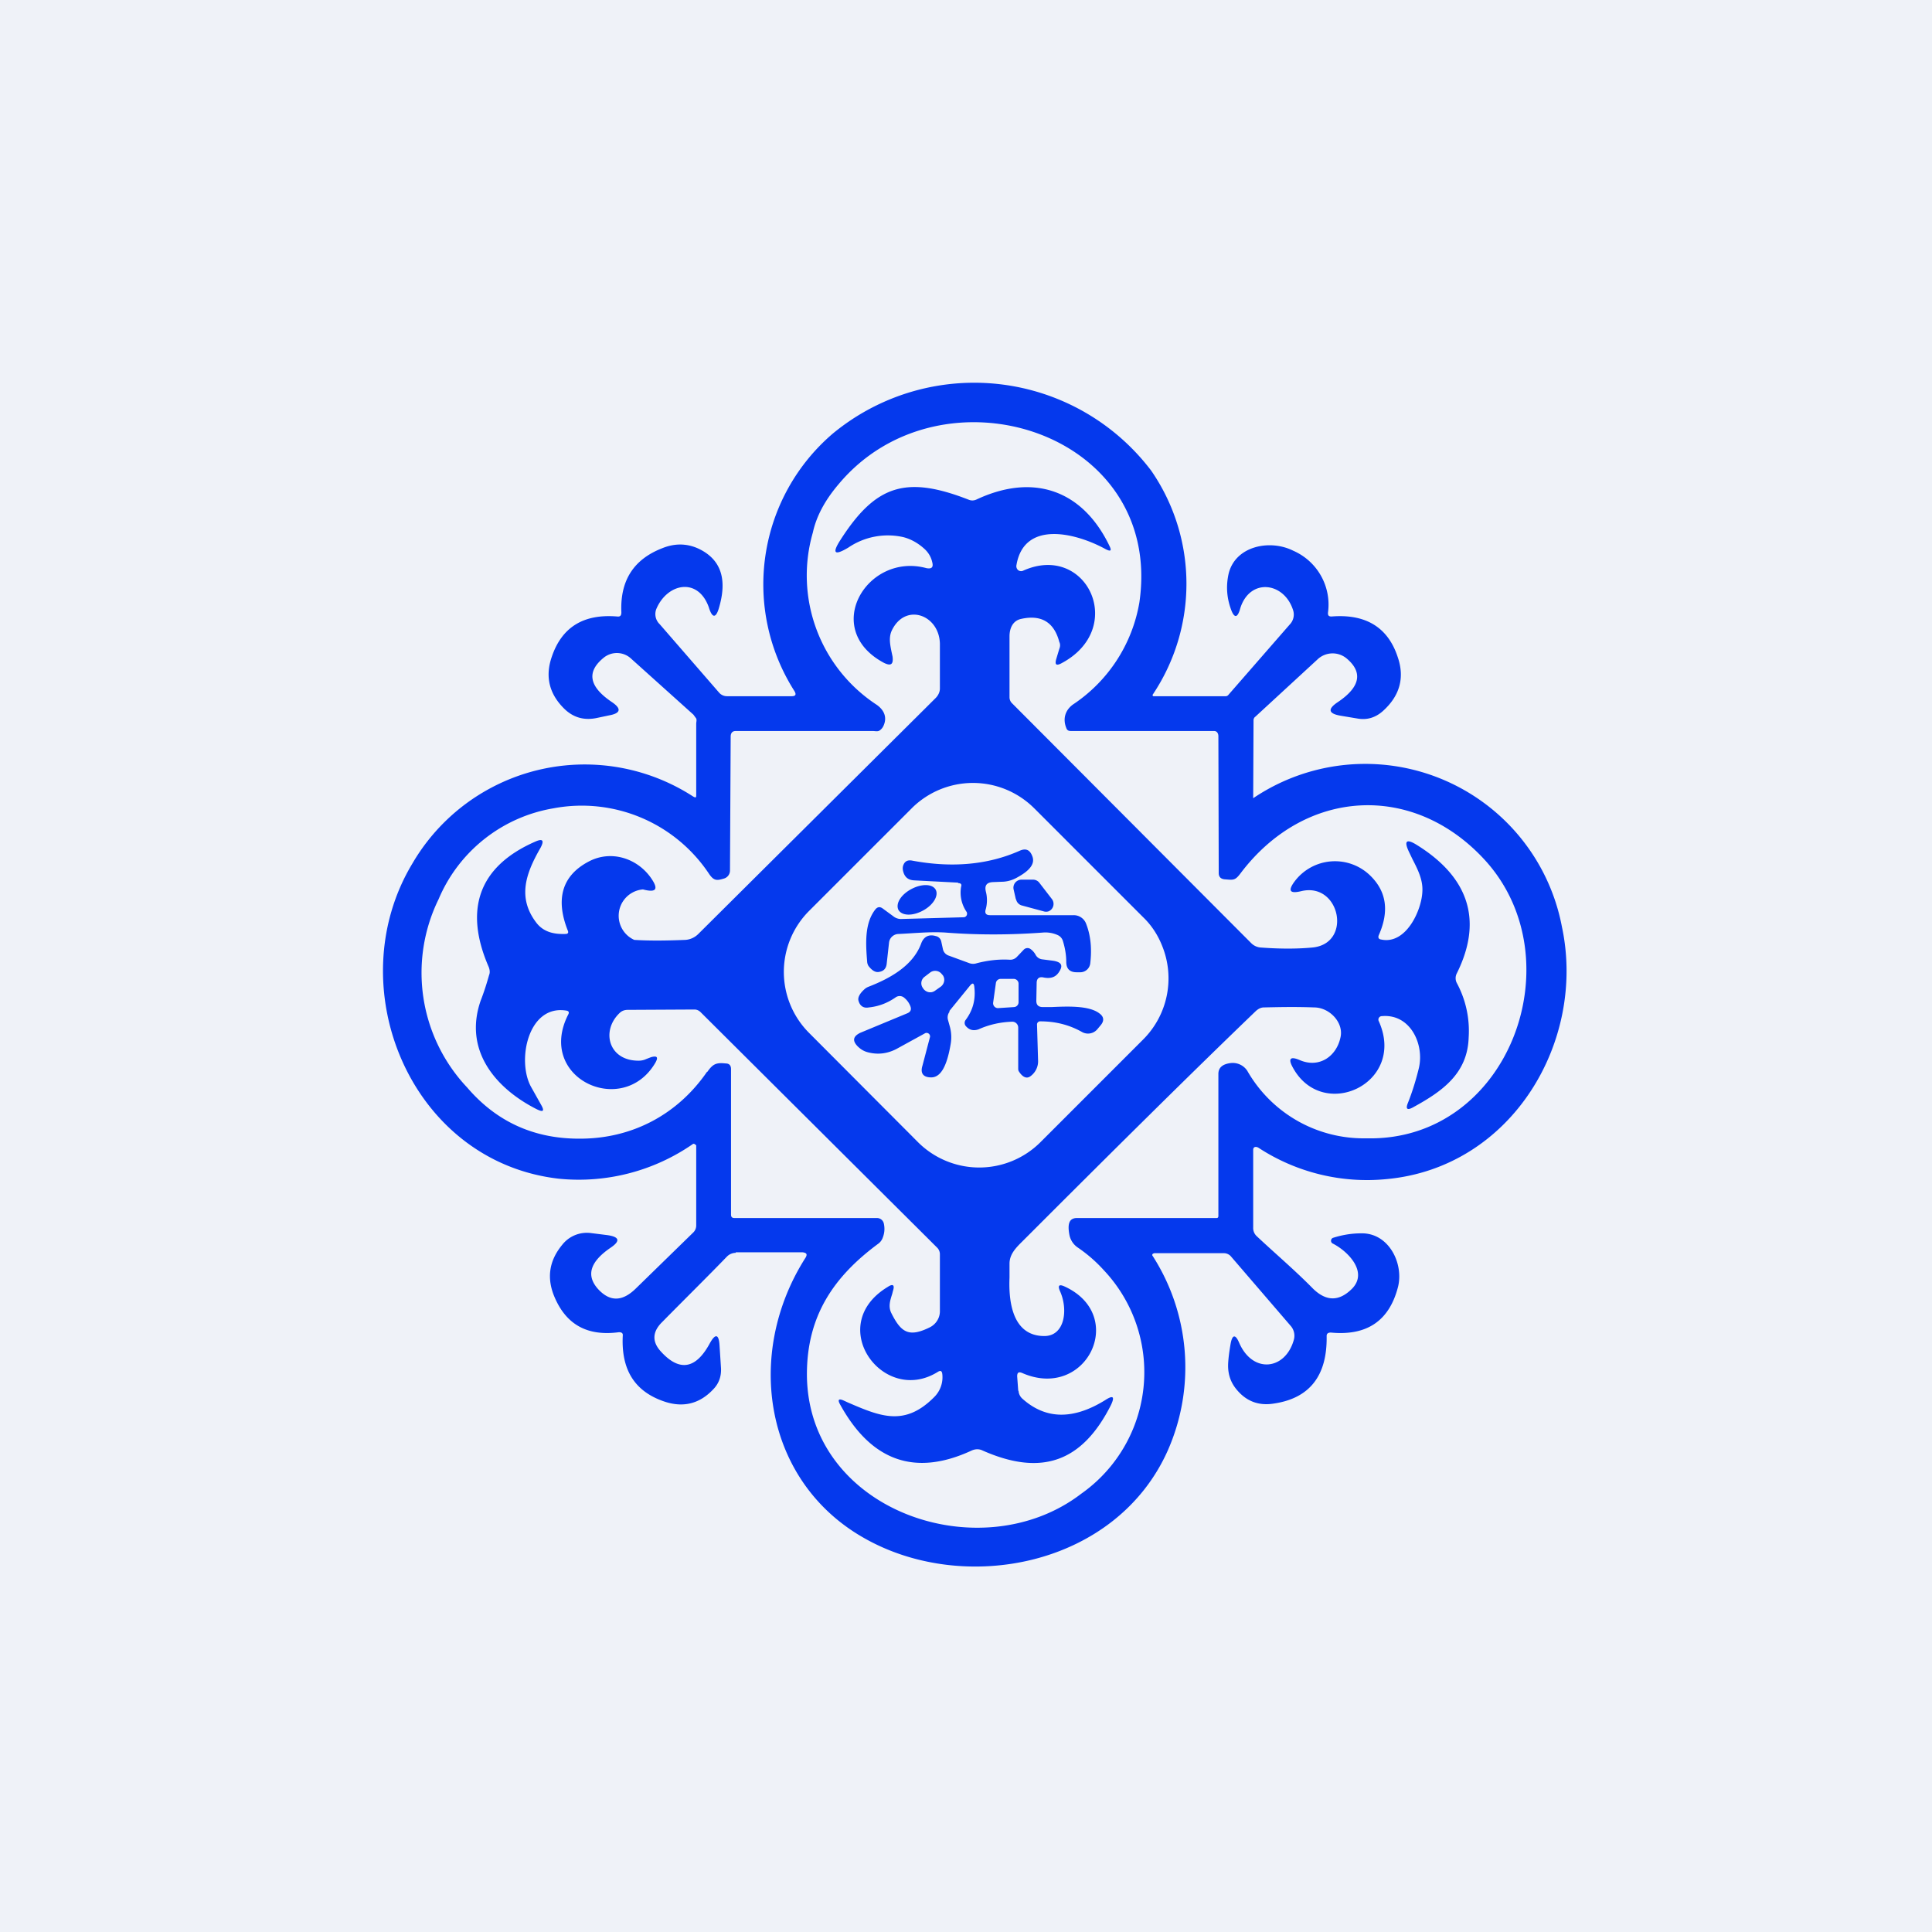 <?xml version="1.0" encoding="UTF-8"?>
<!-- generated by Finnhub -->
<svg viewBox="0 0 55.5 55.5" xmlns="http://www.w3.org/2000/svg">
<path d="M 0,0 H 55.5 V 55.5 H 0 Z" fill="rgb(239, 242, 248)"/>
<path d="M 21.13,35.975 H 23.06 C 23.17,35.99 23.2,36.03 23.14,36.13 C 21.38,38.89 21.95,42.54 24.8,44.17 C 27.7,45.84 32.07,44.99 33.55,41.66 A 5.92,5.92 0 0,0 33.1,36.06 A 0.05,0.05 0 0,1 33.13,36.01 L 33.16,36 H 35.16 C 35.23,36 35.3,36.03 35.35,36.08 L 37.07,38.08 A 0.43,0.43 0 0,1 37.17,38.48 C 36.93,39.36 35.99,39.47 35.6,38.58 C 35.49,38.32 35.4,38.33 35.35,38.61 C 35.32,38.79 35.29,38.98 35.28,39.18 C 35.27,39.45 35.34,39.69 35.51,39.9 C 35.79,40.25 36.15,40.39 36.59,40.32 C 37.62,40.17 38.13,39.52 38.11,38.38 C 38.11,38.31 38.15,38.28 38.23,38.28 C 39.27,38.38 39.91,37.94 40.16,36.97 C 40.33,36.29 39.89,35.41 39.1,35.43 C 38.81,35.43 38.54,35.48 38.29,35.56 A 0.09,0.09 0 0,0 38.28,35.72 C 38.72,35.94 39.31,36.54 38.84,37.02 C 38.47,37.39 38.1,37.39 37.72,37.02 C 37.2,36.49 36.61,35.99 36.1,35.51 A 0.32,0.32 0 0,1 36,35.26 V 33.03 C 36,32.94 36.08,32.93 36.15,32.97 A 5.7,5.7 0 0,0 39.85,33.87 C 43.43,33.53 45.57,29.92 44.87,26.63 A 5.75,5.75 0 0,0 36,22.93 L 36.01,20.69 C 36.01,20.65 36.03,20.61 36.06,20.59 L 37.84,18.95 A 0.63,0.63 0 0,1 38.69,18.92 C 39.16,19.32 39.07,19.74 38.43,20.17 C 38.13,20.37 38.16,20.5 38.51,20.56 L 38.99,20.64 C 39.26,20.69 39.5,20.62 39.71,20.44 C 40.21,20 40.36,19.47 40.15,18.87 C 39.87,18.02 39.23,17.63 38.25,17.71 C 38.17,17.71 38.14,17.68 38.15,17.59 A 1.69,1.69 0 0,0 37.15,15.82 C 36.47,15.48 35.47,15.69 35.29,16.5 C 35.22,16.83 35.24,17.15 35.35,17.47 C 35.45,17.77 35.55,17.77 35.63,17.47 C 35.91,16.59 36.9,16.72 37.15,17.54 A 0.41,0.41 0 0,1 37.05,17.94 L 35.28,19.97 A 0.1,0.1 0 0,1 35.2,20 H 33.13 L 33.11,19.98 V 19.96 A 5.72,5.72 0 0,0 33.07,13.52 A 6.38,6.38 0 0,0 23.93,12.45 A 5.7,5.7 0 0,0 22.82,19.85 C 22.88,19.95 22.86,20 22.74,20 H 20.89 A 0.3,0.3 0 0,1 20.66,19.9 L 18.95,17.93 A 0.4,0.4 0 0,1 18.86,17.48 C 19.18,16.75 20.05,16.58 20.36,17.44 C 20.46,17.77 20.57,17.77 20.66,17.44 C 20.87,16.71 20.74,16.19 20.26,15.87 C 19.88,15.62 19.46,15.57 19.02,15.75 C 18.2,16.07 17.81,16.68 17.85,17.59 C 17.85,17.68 17.82,17.72 17.73,17.71 C 16.77,17.63 16.14,18.01 15.85,18.87 C 15.66,19.42 15.77,19.91 16.18,20.33 C 16.44,20.6 16.75,20.7 17.12,20.63 L 17.5,20.55 C 17.83,20.49 17.86,20.36 17.58,20.17 C 16.91,19.72 16.84,19.29 17.36,18.88 A 0.6,0.6 0 0,1 18.14,18.93 L 19.92,20.53 L 20,20.64 C 20.02,20.69 20,20.74 20,20.79 V 22.81 C 20,22.91 20,22.93 19.91,22.88 A 5.73,5.73 0 0,0 11.85,24.8 C 9.72,28.33 11.78,33.37 16.05,33.86 A 5.75,5.75 0 0,0 19.91,32.86 A 0.05,0.05 0 0,1 19.96,32.87 L 20,32.9 V 35.2 A 0.28,0.28 0 0,1 19.91,35.41 L 18.28,37 C 17.88,37.4 17.52,37.4 17.18,37.03 C 16.83,36.64 16.95,36.25 17.53,35.85 C 17.83,35.65 17.8,35.53 17.44,35.48 L 16.96,35.42 A 0.9,0.9 0 0,0 16.15,35.76 C 15.77,36.22 15.7,36.72 15.93,37.26 C 16.27,38.06 16.88,38.39 17.78,38.27 C 17.86,38.27 17.9,38.3 17.89,38.37 C 17.84,39.37 18.25,39.99 19.11,40.27 C 19.64,40.44 20.1,40.32 20.48,39.92 C 20.66,39.74 20.73,39.52 20.71,39.27 L 20.67,38.65 C 20.65,38.32 20.55,38.3 20.39,38.59 C 19.99,39.33 19.52,39.41 18.99,38.83 C 18.72,38.54 18.74,38.25 19.03,37.97 C 19.56,37.43 20.36,36.64 20.88,36.1 A 0.36,0.36 0 0,1 21.14,35.99 Z M 20.32,30.79 C 20.48,30.56 20.58,30.52 20.85,30.55 C 20.95,30.55 21,30.61 21,30.71 V 34.89 C 21,34.96 21.03,34.99 21.1,34.99 H 25.19 A 0.2,0.2 0 0,1 25.39,35.15 C 25.42,35.29 25.41,35.42 25.36,35.55 A 0.37,0.37 0 0,1 25.24,35.72 C 23.95,36.67 23.18,37.8 23.18,39.48 C 23.19,43.41 28.18,45.12 31.06,42.91 A 4.27,4.27 0 0,0 31.71,36.49 A 4.16,4.16 0 0,0 30.95,35.83 A 0.57,0.57 0 0,1 30.72,35.47 C 30.66,35.15 30.72,35 30.92,34.99 H 34.95 C 34.99,34.99 35,34.96 35,34.93 V 30.85 C 35,30.67 35.12,30.57 35.34,30.54 A 0.5,0.5 0 0,1 35.83,30.76 A 3.85,3.85 0 0,0 39.25,32.7 C 43.35,32.8 45.27,27.56 42.65,24.7 C 40.6,22.47 37.5,22.64 35.65,25.07 C 35.48,25.3 35.44,25.28 35.18,25.26 C 35.07,25.25 35.01,25.19 35.01,25.08 L 35,21.15 C 35,21.07 34.96,21 34.88,21 H 30.8 C 30.72,21 30.66,21 30.63,20.91 C 30.53,20.66 30.59,20.41 30.82,20.24 A 4.41,4.41 0 0,0 32.73,17.31 C 33.45,12.38 27.03,10.39 24.09,13.91 C 23.69,14.38 23.45,14.84 23.35,15.3 A 4.44,4.44 0 0,0 25.19,20.25 C 25.4,20.4 25.49,20.61 25.38,20.85 A 0.32,0.32 0 0,1 25.26,20.99 C 25.2,21.02 25.14,21 25.08,21 H 21.13 C 21.03,21 20.99,21.07 20.99,21.16 L 20.97,25.01 A 0.24,0.24 0 0,1 20.79,25.24 C 20.59,25.3 20.51,25.3 20.38,25.12 A 4.39,4.39 0 0,0 15.9,23.22 A 4.37,4.37 0 0,0 12.6,25.83 A 4.8,4.8 0 0,0 13.42,31.24 C 14.25,32.21 15.32,32.71 16.63,32.71 C 18.16,32.72 19.47,32.01 20.31,30.79 Z" fill="rgb(5, 57, 237)" fill-rule="evenodd"/>
<path d="M 29.25,39.945 L 29.22,39.54 C 29.22,39.43 29.26,39.4 29.36,39.44 C 31.2,40.25 32.4,37.8 30.59,36.96 C 30.42,36.88 30.38,36.93 30.45,37.09 C 30.69,37.62 30.59,38.38 30,38.38 C 29,38.38 28.98,37.2 29,36.7 V 36.3 C 29,36.02 29.2,35.83 29.38,35.65 L 29.45,35.58 C 32.13,32.9 34.27,30.78 36.08,29.04 C 36.15,28.98 36.22,28.94 36.31,28.94 C 36.75,28.93 37.23,28.92 37.75,28.94 C 38.19,28.94 38.6,29.37 38.51,29.79 C 38.4,30.34 37.9,30.7 37.33,30.45 C 37.07,30.34 37,30.41 37.13,30.65 C 37.98,32.25 40.41,31.13 39.61,29.34 A 0.1,0.1 0 0,1 39.61,29.24 A 0.1,0.1 0 0,1 39.7,29.19 C 40.51,29.12 40.92,29.99 40.76,30.68 C 40.68,31.01 40.58,31.34 40.45,31.67 C 40.37,31.86 40.42,31.91 40.61,31.8 C 41.43,31.35 42.16,30.84 42.19,29.8 A 2.9,2.9 0 0,0 41.85,28.24 A 0.3,0.3 0 0,1 41.85,27.96 C 42.66,26.33 42.08,25.12 40.68,24.26 C 40.4,24.09 40.33,24.16 40.47,24.46 L 40.58,24.69 C 40.73,24.98 40.88,25.28 40.86,25.61 C 40.84,26.15 40.39,27.14 39.68,26.99 C 39.6,26.98 39.58,26.93 39.61,26.86 C 39.91,26.18 39.83,25.62 39.38,25.17 A 1.45,1.45 0 0,0 37.19,25.32 C 36.99,25.59 37.05,25.68 37.38,25.6 C 38.5,25.33 38.86,27.12 37.69,27.22 C 37.26,27.26 36.77,27.26 36.23,27.22 A 0.43,0.43 0 0,1 35.94,27.09 L 29.07,20.2 A 0.24,0.24 0 0,1 29,20.03 V 18.28 C 29,18.04 29.1,17.83 29.33,17.78 C 29.91,17.65 30.28,17.87 30.43,18.44 C 30.46,18.5 30.46,18.57 30.43,18.64 L 30.34,18.94 C 30.3,19.09 30.34,19.13 30.48,19.06 C 32.39,18.06 31.22,15.58 29.4,16.39 A 0.14,0.14 0 0,1 29.25,16.38 A 0.15,0.15 0 0,1 29.2,16.23 C 29.42,14.94 30.9,15.3 31.77,15.78 C 31.91,15.85 31.94,15.82 31.87,15.68 C 31.1,14.08 29.69,13.58 28.05,14.35 A 0.27,0.27 0 0,1 27.84,14.36 C 26.03,13.65 25.16,13.93 24.15,15.5 C 23.89,15.9 23.97,15.97 24.37,15.73 A 2.02,2.02 0 0,1 25.95,15.43 C 26.18,15.49 26.39,15.61 26.58,15.79 C 26.68,15.89 26.75,16.01 26.78,16.15 C 26.82,16.3 26.76,16.35 26.61,16.32 C 24.91,15.86 23.58,18.07 25.39,19.04 C 25.59,19.14 25.67,19.09 25.64,18.86 L 25.61,18.72 C 25.57,18.52 25.53,18.32 25.61,18.13 C 25.99,17.3 26.98,17.65 27,18.49 V 19.78 C 27,19.88 26.95,19.98 26.88,20.05 L 20.06,26.83 C 19.96,26.93 19.83,26.99 19.69,27 C 19.19,27.02 18.69,27.03 18.22,27 A 0.76,0.76 0 0,1 18.47,25.55 C 18.85,25.65 18.93,25.55 18.7,25.22 C 18.3,24.65 17.55,24.41 16.91,24.75 C 16.15,25.15 15.95,25.82 16.31,26.73 C 16.34,26.8 16.31,26.83 16.24,26.83 C 15.92,26.84 15.62,26.78 15.41,26.51 C 14.85,25.78 15.11,25.08 15.53,24.35 C 15.64,24.14 15.59,24.08 15.37,24.18 C 13.73,24.9 13.33,26.15 14.04,27.78 C 14.07,27.86 14.08,27.94 14.05,28.01 C 13.98,28.26 13.9,28.51 13.81,28.74 C 13.31,30.17 14.23,31.26 15.41,31.86 C 15.61,31.96 15.65,31.92 15.54,31.73 L 15.26,31.23 C 14.84,30.49 15.16,28.86 16.26,29.03 C 16.34,29.04 16.36,29.08 16.32,29.15 C 15.4,30.97 17.88,32.12 18.82,30.54 C 18.92,30.37 18.88,30.32 18.7,30.37 L 18.57,30.42 A 0.51,0.51 0 0,1 18.34,30.47 C 17.48,30.47 17.26,29.61 17.8,29.1 C 17.86,29.04 17.94,29.01 18.03,29.01 L 19.95,29 C 20.02,29 20.08,29.03 20.13,29.08 L 26.93,35.85 A 0.27,0.27 0 0,1 27,36.04 V 37.67 C 27,37.86 26.89,38.04 26.71,38.13 C 26.12,38.42 25.89,38.29 25.61,37.73 C 25.51,37.54 25.57,37.36 25.63,37.17 L 25.65,37.09 C 25.71,36.91 25.65,36.87 25.5,36.97 C 23.68,38.07 25.37,40.39 26.94,39.41 C 27.02,39.36 27.06,39.38 27.07,39.48 A 0.8,0.8 0 0,1 26.84,40.13 C 25.99,40.99 25.29,40.69 24.36,40.29 L 24.23,40.23 C 24.09,40.17 24.06,40.21 24.13,40.34 C 25.03,41.98 26.29,42.42 27.91,41.67 C 28.02,41.62 28.13,41.62 28.23,41.67 C 29.95,42.43 31.1,41.97 31.91,40.37 C 32.03,40.12 31.98,40.07 31.75,40.22 C 30.83,40.79 30.04,40.78 29.37,40.18 A 0.33,0.33 0 0,1 29.26,39.96 Z M 33.38,27.16 C 33.26,26.86 33.08,26.58 32.84,26.35 L 29.71,23.22 A 2.49,2.49 0 0,0 26.19,23.22 L 23.24,26.17 A 2.48,2.48 0 0,0 23.24,29.67 L 26.37,32.81 A 2.49,2.49 0 0,0 29.89,32.81 L 32.84,29.86 A 2.48,2.48 0 0,0 33.38,27.16 Z" fill="rgb(5, 57, 237)" fill-rule="evenodd"/>
<path d="M 27.52,25.355 L 26.26,25.29 C 26.08,25.28 25.98,25.19 25.94,25.01 A 0.3,0.3 0 0,1 25.94,24.88 C 25.98,24.75 26.06,24.7 26.19,24.72 C 27.35,24.94 28.39,24.84 29.29,24.44 C 29.47,24.36 29.59,24.41 29.66,24.61 S 29.59,25 29.25,25.19 C 29.1,25.28 28.94,25.33 28.77,25.33 L 28.52,25.34 C 28.34,25.35 28.28,25.44 28.32,25.61 A 1,1 0 0,1 28.32,26.11 C 28.28,26.23 28.32,26.29 28.44,26.29 H 30.84 A 0.38,0.38 0 0,1 31.19,26.51 C 31.33,26.85 31.37,27.24 31.32,27.67 A 0.29,0.29 0 0,1 31.02,27.93 H 30.93 C 30.73,27.93 30.63,27.83 30.63,27.63 C 30.63,27.42 30.59,27.21 30.53,27.02 A 0.27,0.27 0 0,0 30.38,26.86 A 0.86,0.86 0 0,0 29.95,26.79 C 28.99,26.86 28.07,26.86 27.17,26.79 C 26.72,26.76 26.26,26.81 25.81,26.83 A 0.28,0.28 0 0,0 25.54,27.07 L 25.47,27.7 C 25.45,27.83 25.38,27.9 25.25,27.92 C 25.15,27.94 25.05,27.88 24.95,27.75 A 0.27,0.27 0 0,1 24.91,27.62 C 24.87,27.12 24.83,26.52 25.15,26.12 C 25.21,26.05 25.28,26.04 25.36,26.1 L 25.66,26.32 C 25.72,26.37 25.8,26.4 25.88,26.4 L 27.68,26.35 A 0.1,0.1 0 0,0 27.78,26.25 A 0.1,0.1 0 0,0 27.77,26.2 A 0.98,0.98 0 0,1 27.61,25.47 C 27.63,25.41 27.61,25.37 27.53,25.37 Z" fill="rgb(5, 57, 237)"/>
<path d="M 29.18,25.825 L 29.12,25.56 A 0.23,0.23 0 0,1 29.23,25.3 A 0.23,0.23 0 0,1 29.33,25.27 H 29.66 A 0.23,0.23 0 0,1 29.85,25.35 L 30.22,25.83 A 0.23,0.23 0 0,1 30.12,26.18 A 0.23,0.23 0 0,1 29.98,26.18 L 29.35,26.01 A 0.23,0.23 0 0,1 29.19,25.84 Z M 26.51,26.16 C 26.81,26 26.97,25.73 26.88,25.56 C 26.79,25.39 26.48,25.38 26.18,25.54 C 25.88,25.7 25.72,25.96 25.81,26.14 C 25.91,26.31 26.21,26.32 26.51,26.16 Z" fill="rgb(5, 57, 237)"/>
<path d="M 27.27,29.045 L 27.86,28.32 C 27.94,28.22 27.98,28.24 27.99,28.36 C 28.03,28.71 27.95,29.02 27.74,29.3 A 0.14,0.14 0 0,0 27.74,29.47 C 27.84,29.59 27.96,29.62 28.11,29.57 C 28.42,29.43 28.75,29.36 29.08,29.35 A 0.17,0.17 0 0,1 29.25,29.52 V 30.69 C 29.25,30.72 29.25,30.75 29.27,30.78 C 29.38,30.95 29.5,31 29.61,30.91 A 0.53,0.53 0 0,0 29.82,30.45 L 29.79,29.43 A 0.09,0.09 0 0,1 29.89,29.34 C 30.32,29.34 30.72,29.44 31.09,29.65 A 0.35,0.35 0 0,0 31.52,29.57 L 31.62,29.45 C 31.72,29.33 31.72,29.21 31.58,29.11 C 31.28,28.88 30.65,28.91 30.2,28.93 H 29.96 C 29.83,28.93 29.77,28.87 29.77,28.75 L 29.78,28.24 C 29.78,28.11 29.85,28.05 29.98,28.08 C 30.18,28.12 30.32,28.07 30.41,27.94 C 30.55,27.74 30.5,27.64 30.26,27.6 L 29.95,27.56 A 0.25,0.25 0 0,1 29.75,27.43 A 0.48,0.48 0 0,0 29.6,27.26 A 0.15,0.15 0 0,0 29.41,27.28 L 29.21,27.49 A 0.26,0.26 0 0,1 29.01,27.57 C 28.69,27.55 28.37,27.59 28.06,27.67 A 0.32,0.32 0 0,1 27.85,27.67 L 27.25,27.45 A 0.25,0.25 0 0,1 27.09,27.28 L 27.04,27.05 A 0.2,0.2 0 0,0 26.88,26.89 C 26.68,26.83 26.53,26.91 26.46,27.11 C 26.22,27.75 25.56,28.11 24.94,28.35 A 0.38,0.38 0 0,0 24.82,28.43 C 24.69,28.55 24.64,28.66 24.66,28.74 C 24.7,28.9 24.81,28.97 24.96,28.94 C 25.25,28.91 25.5,28.81 25.73,28.65 A 0.2,0.2 0 0,1 25.96,28.65 C 26.05,28.72 26.11,28.8 26.15,28.9 C 26.19,29 26.16,29.07 26.06,29.11 L 24.71,29.67 C 24.51,29.77 24.48,29.89 24.63,30.05 C 24.73,30.15 24.83,30.21 24.98,30.24 C 25.25,30.3 25.5,30.26 25.74,30.14 L 26.56,29.69 A 0.1,0.1 0 0,1 26.71,29.81 L 26.5,30.61 C 26.43,30.83 26.52,30.95 26.75,30.95 C 27.02,30.95 27.2,30.64 27.31,29.99 C 27.34,29.82 27.33,29.64 27.28,29.47 L 27.23,29.29 A 0.27,0.27 0 0,1 27.28,29.06 Z M 26.73,27.93 L 26.56,28.06 A 0.23,0.23 0 0,0 26.51,28.38 L 26.53,28.41 C 26.61,28.51 26.75,28.54 26.86,28.46 L 27.03,28.34 C 27.13,28.26 27.16,28.12 27.08,28.01 L 27.06,27.99 A 0.24,0.24 0 0,0 26.73,27.93 Z M 28.53,28.8 L 28.61,28.23 A 0.14,0.14 0 0,1 28.75,28.12 H 29.12 A 0.14,0.14 0 0,1 29.26,28.25 V 28.79 A 0.14,0.14 0 0,1 29.13,28.93 L 28.67,28.96 A 0.14,0.14 0 0,1 28.53,28.8 Z" fill="rgb(5, 57, 237)" fill-rule="evenodd"/>
</svg>
